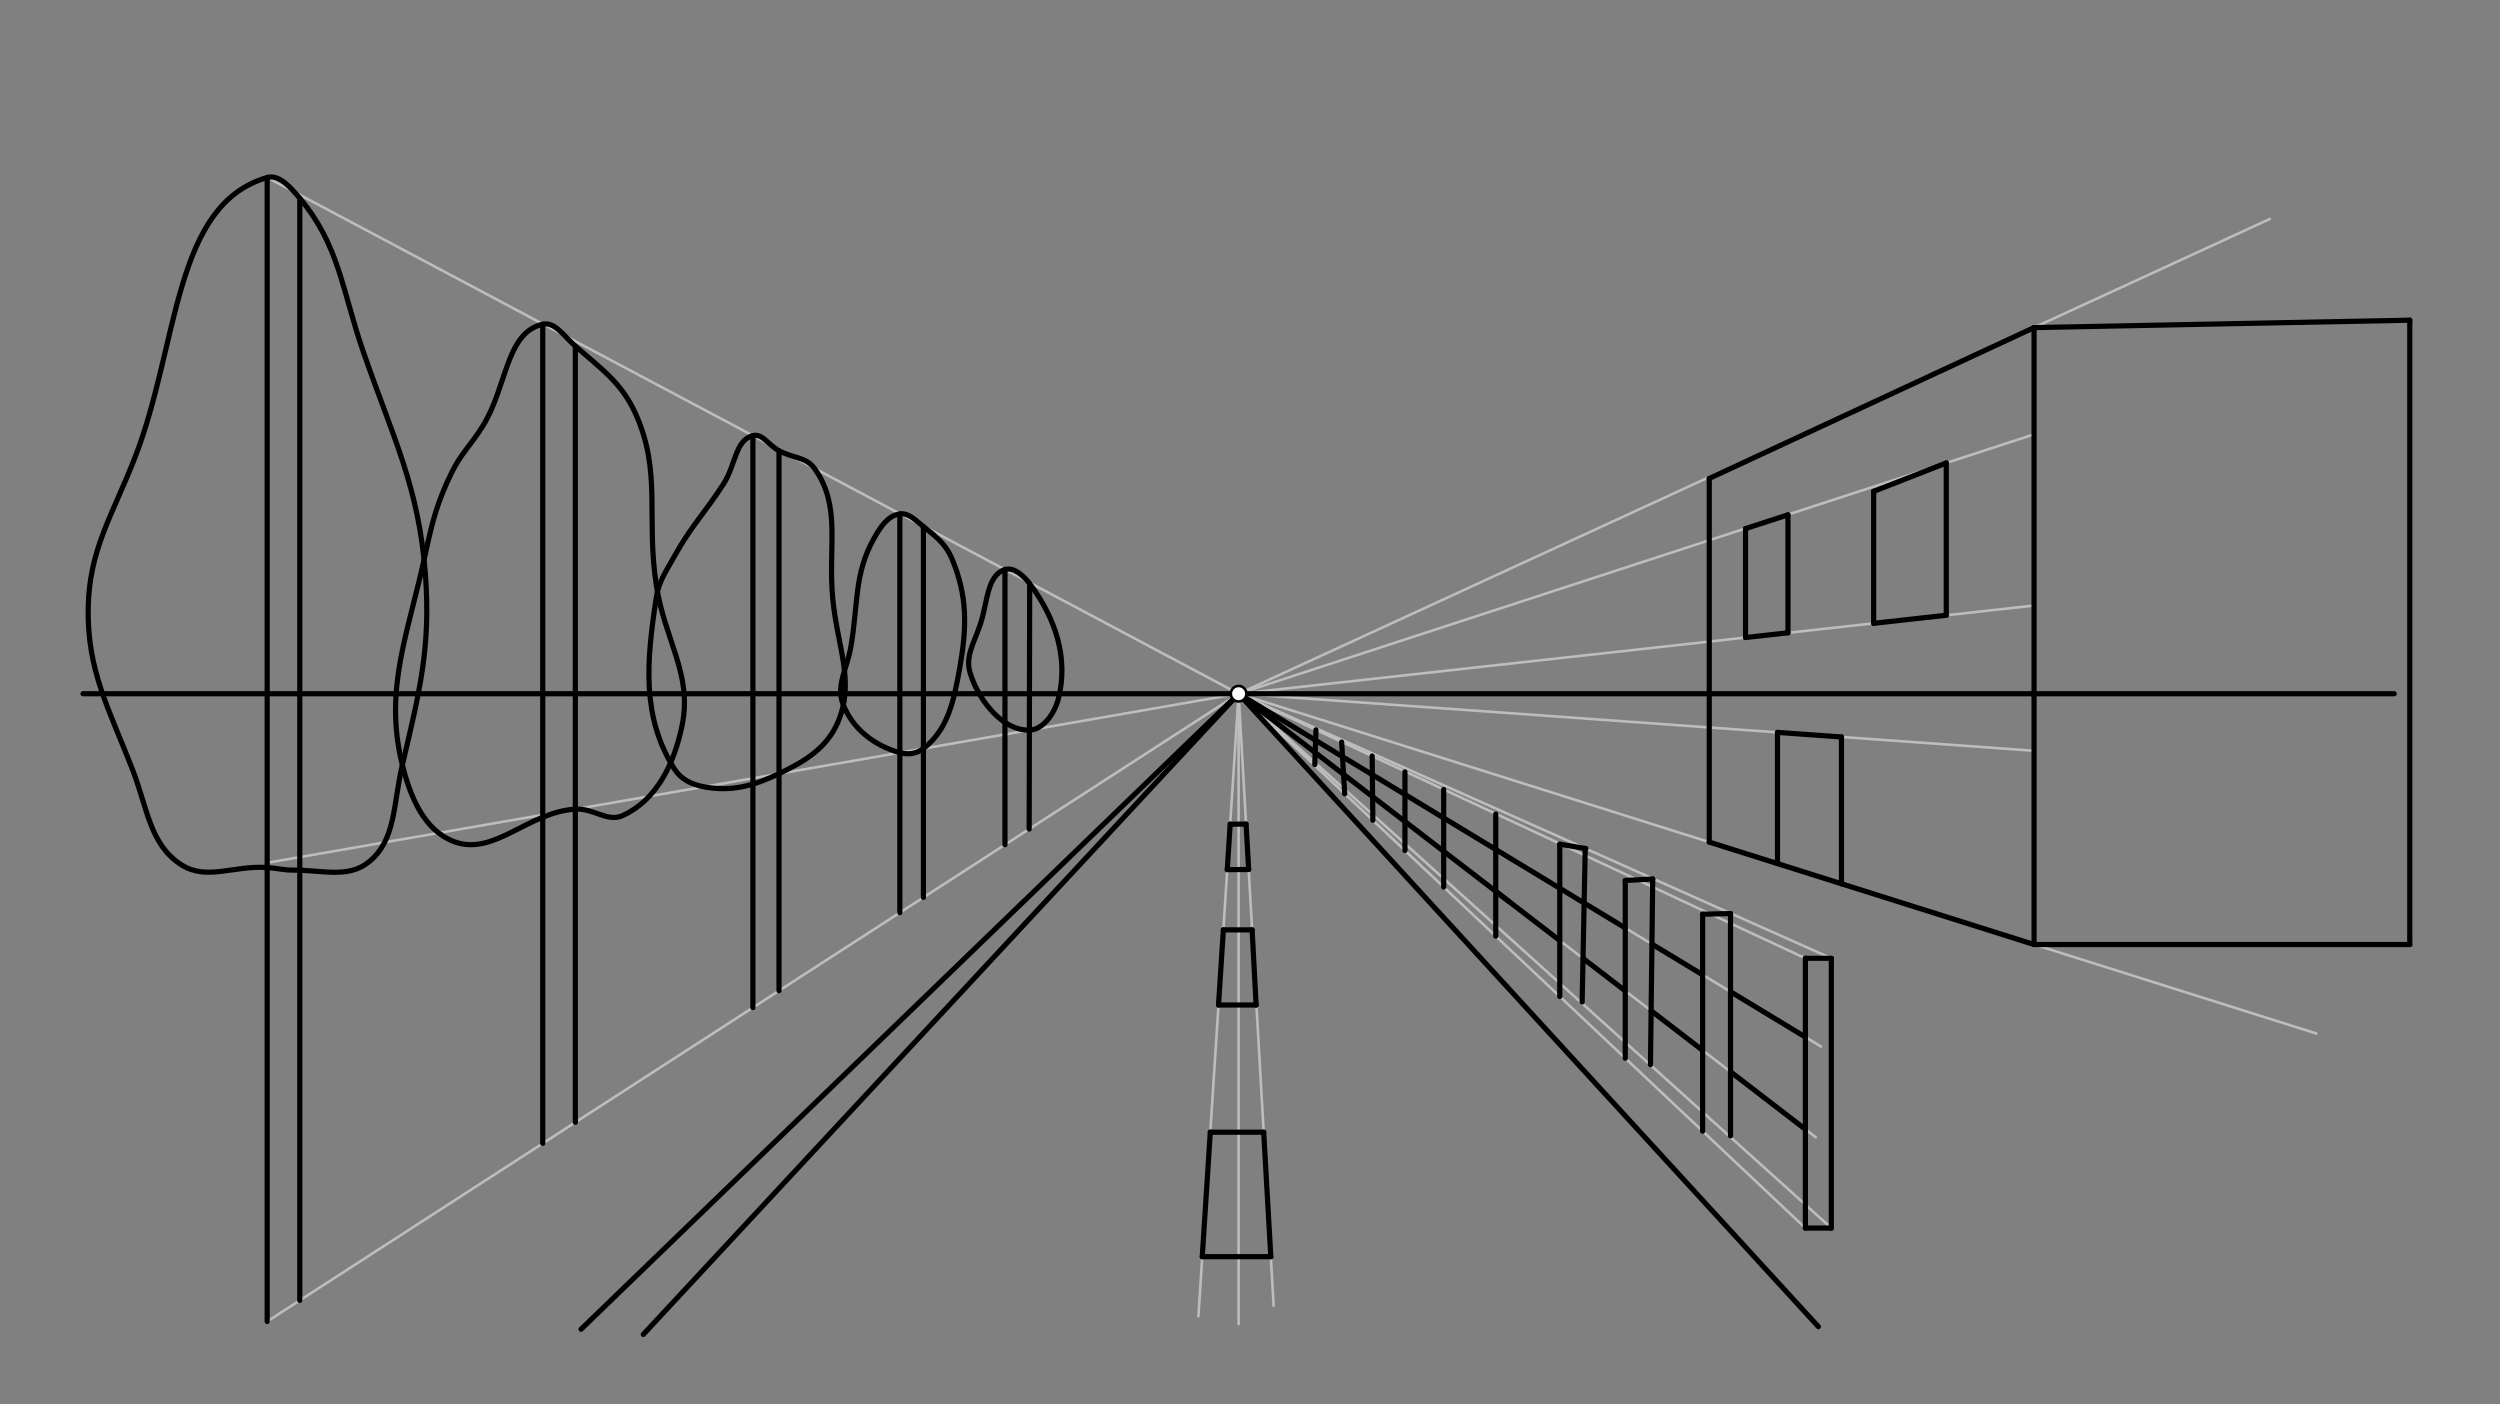 <svg xmlns="http://www.w3.org/2000/svg" class="svg--816" height="100%" preserveAspectRatio="xMidYMid meet" viewBox="0 0 963.78 541.417" width="100%"><rect x="0" y="0" width="963.78" height="541.417" fill="#808080" stroke="none"/><defs><marker id="marker-arrow" markerHeight="16" markerUnits="userSpaceOnUse" markerWidth="24" orient="auto-start-reverse" refX="24" refY="4" viewBox="0 0 24 8"><path d="M 0 0 L 24 4 L 0 8 z" stroke="inherit"></path></marker></defs><g class="aux-layer--949"><g class="element--733"><line stroke="#BDBDBD" stroke-dasharray="none" stroke-linecap="round" stroke-width="1" x1="477.5" x2="477.5" y1="510.438" y2="267.438"></line></g><g class="element--733"><line stroke="#BDBDBD" stroke-dasharray="none" stroke-linecap="round" stroke-width="1" x1="696" x2="477.5" y1="473.438" y2="267.438"></line></g><g class="element--733"><line stroke="#BDBDBD" stroke-dasharray="none" stroke-linecap="round" stroke-width="1" x1="696" x2="477.5" y1="369.438" y2="267.438"></line></g><g class="element--733"><line stroke="#BDBDBD" stroke-dasharray="none" stroke-linecap="round" stroke-width="1" x1="706" x2="477.5" y1="473.438" y2="267.438"></line></g><g class="element--733"><line stroke="#BDBDBD" stroke-dasharray="none" stroke-linecap="round" stroke-width="1" x1="706" x2="477.5" y1="369.438" y2="267.438"></line></g><g class="element--733"><line stroke="#BDBDBD" stroke-dasharray="none" stroke-linecap="round" stroke-width="1" x1="477.5" x2="702" y1="267.438" y2="403.438"></line></g><g class="element--733"><line stroke="#BDBDBD" stroke-dasharray="none" stroke-linecap="round" stroke-width="1" x1="477.5" x2="700" y1="267.438" y2="438.438"></line></g><g class="element--733"><line stroke="#BDBDBD" stroke-dasharray="none" stroke-linecap="round" stroke-width="1" x1="477.5" x2="462" y1="267.438" y2="507.438"></line></g><g class="element--733"><line stroke="#BDBDBD" stroke-dasharray="none" stroke-linecap="round" stroke-width="1" x1="477.5" x2="491" y1="267.438" y2="503.438"></line></g><g class="element--733"><line stroke="#BDBDBD" stroke-dasharray="none" stroke-linecap="round" stroke-width="1" x1="477.5" x2="103" y1="267.438" y2="509.438"></line></g><g class="element--733"><line stroke="#BDBDBD" stroke-dasharray="none" stroke-linecap="round" stroke-width="1" x1="477.5" x2="224" y1="267.438" y2="512.438"></line></g><g class="element--733"><line stroke="#BDBDBD" stroke-dasharray="none" stroke-linecap="round" stroke-width="1" x1="103" x2="477.5" y1="68.438" y2="267.438"></line></g><g class="element--733"><line stroke="#BDBDBD" stroke-dasharray="none" stroke-linecap="round" stroke-width="1" x1="104" x2="477.5" y1="332.438" y2="267.438"></line></g><g class="element--733"><line stroke="#BDBDBD" stroke-dasharray="none" stroke-linecap="round" stroke-width="1" x1="477.5" x2="893" y1="267.438" y2="398.438"></line></g><g class="element--733"><line stroke="#BDBDBD" stroke-dasharray="none" stroke-linecap="round" stroke-width="1" x1="477.5" x2="875" y1="267.438" y2="84.438"></line></g><g class="element--733"><line stroke="#BDBDBD" stroke-dasharray="none" stroke-linecap="round" stroke-width="1" x1="477.5" x2="784.148" y1="267.438" y2="289.437"></line></g><g class="element--733"><line stroke="#BDBDBD" stroke-dasharray="none" stroke-linecap="round" stroke-width="1" x1="477.5" x2="783.967" y1="267.438" y2="167.499"></line></g><g class="element--733"><line stroke="#BDBDBD" stroke-dasharray="none" stroke-linecap="round" stroke-width="1" x1="477.5" x2="784.116" y1="267.438" y2="233.442"></line></g></g><g class="main-layer--75a"><g class="element--733"><line stroke="#000000" stroke-dasharray="none" stroke-linecap="round" stroke-width="2" x1="32" x2="923" y1="267.438" y2="267.438"></line></g><g class="element--733"><line stroke="#000000" stroke-dasharray="none" stroke-linecap="round" stroke-width="2" x1="477.5" x2="248" y1="267.438" y2="514.438"></line></g><g class="element--733"><line stroke="#000000" stroke-dasharray="none" stroke-linecap="round" stroke-width="2" x1="477.5" x2="701" y1="267.438" y2="511.437"></line></g><g class="element--733"><line stroke="#000000" stroke-dasharray="none" stroke-linecap="round" stroke-width="2" x1="696" x2="696" y1="473.438" y2="369.438"></line></g><g class="element--733"><line stroke="#000000" stroke-dasharray="none" stroke-linecap="round" stroke-width="2" x1="696" x2="706" y1="369.438" y2="369.438"></line></g><g class="element--733"><line stroke="#000000" stroke-dasharray="none" stroke-linecap="round" stroke-width="2" x1="706" x2="706" y1="369.438" y2="473.438"></line></g><g class="element--733"><line stroke="#000000" stroke-dasharray="none" stroke-linecap="round" stroke-width="2" x1="706" x2="696" y1="473.438" y2="473.438"></line></g><g class="element--733"><line stroke="#000000" stroke-dasharray="none" stroke-linecap="round" stroke-width="2" x1="656.386" x2="656.386" y1="436.089" y2="352.438"></line></g><g class="element--733"><line stroke="#000000" stroke-dasharray="none" stroke-linecap="round" stroke-width="2" x1="626.557" x2="626.557" y1="407.968" y2="339.438"></line></g><g class="element--733"><line stroke="#000000" stroke-dasharray="none" stroke-linecap="round" stroke-width="2" x1="601.312" x2="601.312" y1="384.167" y2="325.451"></line></g><g class="element--733"><line stroke="#000000" stroke-dasharray="none" stroke-linecap="round" stroke-width="2" x1="576.627" x2="576.627" y1="360.894" y2="313.842"></line></g><g class="element--733"><line stroke="#000000" stroke-dasharray="none" stroke-linecap="round" stroke-width="2" x1="556.555" x2="556.555" y1="341.97" y2="304.359"></line></g><g class="element--733"><line stroke="#000000" stroke-dasharray="none" stroke-linecap="round" stroke-width="2" x1="541.626" x2="541.626" y1="327.895" y2="297.563"></line></g><g class="element--733"><line stroke="#000000" stroke-dasharray="none" stroke-linecap="round" stroke-width="2" x1="529.253" x2="528.984" y1="316.23" y2="291.465"></line></g><g class="element--733"><line stroke="#000000" stroke-dasharray="none" stroke-linecap="round" stroke-width="2" x1="518.408" x2="517.221" y1="306.005" y2="286.078"></line></g><g class="element--733"><line stroke="#000000" stroke-dasharray="none" stroke-linecap="round" stroke-width="2" x1="507.316" x2="506.865" y1="281.356" y2="294.754"></line></g><g class="element--733"><line stroke="#000000" stroke-dasharray="none" stroke-linecap="round" stroke-width="2" x1="656.386" x2="667.134" y1="352.438" y2="352.185"></line></g><g class="element--733"><line stroke="#000000" stroke-dasharray="none" stroke-linecap="round" stroke-width="2" x1="667.134" x2="667.134" y1="352.185" y2="437.87"></line></g><g class="element--733"><line stroke="#000000" stroke-dasharray="none" stroke-linecap="round" stroke-width="2" x1="626.557" x2="637.145" y1="339.438" y2="338.872"></line></g><g class="element--733"><line stroke="#000000" stroke-dasharray="none" stroke-linecap="round" stroke-width="2" x1="637.145" x2="636.277" y1="338.872" y2="410.42"></line></g><g class="element--733"><line stroke="#000000" stroke-dasharray="none" stroke-linecap="round" stroke-width="2" x1="601.312" x2="611.396" y1="325.451" y2="327.131"></line></g><g class="element--733"><line stroke="#000000" stroke-dasharray="none" stroke-linecap="round" stroke-width="2" x1="611.124" x2="609.936" y1="327.086" y2="386.254"></line></g><g class="element--733"><line stroke="#000000" stroke-dasharray="none" stroke-linecap="round" stroke-width="2" x1="667.134" x2="696" y1="382.316" y2="399.803"></line></g><g class="element--733"><line stroke="#000000" stroke-dasharray="none" stroke-linecap="round" stroke-width="2" x1="667.134" x2="696" y1="413.179" y2="435.363"></line></g><g class="element--733"><line stroke="#000000" stroke-dasharray="none" stroke-linecap="round" stroke-width="2" x1="636.84" x2="656.386" y1="363.964" y2="375.805"></line></g><g class="element--733"><line stroke="#000000" stroke-dasharray="none" stroke-linecap="round" stroke-width="2" x1="636.529" x2="656.386" y1="389.658" y2="404.918"></line></g><g class="element--733"><line stroke="#000000" stroke-dasharray="none" stroke-linecap="round" stroke-width="2" x1="610.701" x2="626.557" y1="348.13" y2="357.735"></line></g><g class="element--733"><line stroke="#000000" stroke-dasharray="none" stroke-linecap="round" stroke-width="2" x1="610.273" x2="626.557" y1="369.479" y2="381.994"></line></g><g class="element--733"><line stroke="#000000" stroke-dasharray="none" stroke-linecap="round" stroke-width="2" x1="576.627" x2="610.701" y1="327.488" y2="348.13"></line></g><g class="element--733"><line stroke="#000000" stroke-dasharray="none" stroke-linecap="round" stroke-width="2" x1="576.627" x2="601.312" y1="343.621" y2="362.592"></line></g><g class="element--733"><line stroke="#000000" stroke-dasharray="none" stroke-linecap="round" stroke-width="2" x1="556.555" x2="576.627" y1="315.328" y2="327.488"></line></g><g class="element--733"><line stroke="#000000" stroke-dasharray="none" stroke-linecap="round" stroke-width="2" x1="556.555" x2="581.582" y1="328.194" y2="347.429"></line></g><g class="element--733"><line stroke="#000000" stroke-dasharray="none" stroke-linecap="round" stroke-width="2" x1="556.555" x2="477.5" y1="328.194" y2="267.438"></line></g><g class="element--733"><line stroke="#000000" stroke-dasharray="none" stroke-linecap="round" stroke-width="2" x1="556.555" x2="477.5" y1="315.328" y2="267.438"></line></g><g class="element--733"><line stroke="#000000" stroke-dasharray="none" stroke-linecap="round" stroke-width="2" x1="463.481" x2="489.915" y1="484.469" y2="484.469"></line></g><g class="element--733"><line stroke="#000000" stroke-dasharray="none" stroke-linecap="round" stroke-width="2" x1="466.581" x2="487.166" y1="436.475" y2="436.475"></line></g><g class="element--733"><line stroke="#000000" stroke-dasharray="none" stroke-linecap="round" stroke-width="2" x1="466.583" x2="463.483" y1="436.475" y2="484.469"></line></g><g class="element--733"><line stroke="#000000" stroke-dasharray="none" stroke-linecap="round" stroke-width="2" x1="487.166" x2="489.915" y1="436.475" y2="484.469"></line></g><g class="element--733"><line stroke="#000000" stroke-dasharray="none" stroke-linecap="round" stroke-width="2" x1="469.75" x2="484.25" y1="387.438" y2="387.438"></line></g><g class="element--733"><line stroke="#000000" stroke-dasharray="none" stroke-linecap="round" stroke-width="2" x1="471.618" x2="482.709" y1="358.478" y2="358.478"></line></g><g class="element--733"><line stroke="#000000" stroke-dasharray="none" stroke-linecap="round" stroke-width="2" x1="471.62" x2="469.75" y1="358.478" y2="387.438"></line></g><g class="element--733"><line stroke="#000000" stroke-dasharray="none" stroke-linecap="round" stroke-width="2" x1="484.25" x2="482.708" y1="387.438" y2="358.478"></line></g><g class="element--733"><line stroke="#000000" stroke-dasharray="none" stroke-linecap="round" stroke-width="2" x1="473.12" x2="481.376" y1="335.252" y2="335.203"></line></g><g class="element--733"><line stroke="#000000" stroke-dasharray="none" stroke-linecap="round" stroke-width="2" x1="474.252" x2="480.375" y1="317.729" y2="317.703"></line></g><g class="element--733"><line stroke="#000000" stroke-dasharray="none" stroke-linecap="round" stroke-width="2" x1="474.252" x2="473.12" y1="317.729" y2="335.252"></line></g><g class="element--733"><line stroke="#000000" stroke-dasharray="none" stroke-linecap="round" stroke-width="2" x1="481.376" x2="480.375" y1="335.203" y2="317.703"></line></g><g class="element--733"><line stroke="#000000" stroke-dasharray="none" stroke-linecap="round" stroke-width="2" x1="103" x2="103" y1="509.438" y2="68.438"></line></g><g class="element--733"><line stroke="#000000" stroke-dasharray="none" stroke-linecap="round" stroke-width="2" x1="224" x2="477.5" y1="512.438" y2="267.438"></line></g><g class="element--733"><line stroke="#000000" stroke-dasharray="none" stroke-linecap="round" stroke-width="2" x1="115.568" x2="115.568" y1="501.316" y2="76.438"></line></g><g class="element--733"><line stroke="#000000" stroke-dasharray="none" stroke-linecap="round" stroke-width="2" x1="209.229" x2="209.229" y1="440.793" y2="125.007"></line></g><g class="element--733"><line stroke="#000000" stroke-dasharray="none" stroke-linecap="round" stroke-width="2" x1="221.797" x2="221.797" y1="432.671" y2="133.438"></line></g><g class="element--733"><line stroke="#000000" stroke-dasharray="none" stroke-linecap="round" stroke-width="2" x1="290.25" x2="290.25" y1="388.438" y2="167.938"></line></g><g class="element--733"><line stroke="#000000" stroke-dasharray="none" stroke-linecap="round" stroke-width="2" x1="300.319" x2="300.319" y1="381.931" y2="173.761"></line></g><g class="element--733"><line stroke="#000000" stroke-dasharray="none" stroke-linecap="round" stroke-width="2" x1="346.9" x2="346.9" y1="351.83" y2="198.128"></line></g><g class="element--733"><line stroke="#000000" stroke-dasharray="none" stroke-linecap="round" stroke-width="2" x1="355.984" x2="355.984" y1="345.96" y2="202.993"></line></g><g class="element--733"><line stroke="#000000" stroke-dasharray="none" stroke-linecap="round" stroke-width="2" x1="387.425" x2="387.425" y1="325.643" y2="219.544"></line></g><g class="element--733"><line stroke="#000000" stroke-dasharray="none" stroke-linecap="round" stroke-width="2" x1="396.759" x2="396.955" y1="319.612" y2="225.032"></line></g><g class="element--733"><path d="M 103 68.438 C 66.687 78.934, 69.033 132.66, 52 176.438 C 43.339 198.697, 34.377 211.798, 34 234.438 C 33.601 258.404, 41.907 273.063, 51 296.438 C 56.883 311.56, 57.724 325.684, 70 333.438 C 79.745 339.592, 89.931 333.587, 103 334.438 C 106.978 334.696, 109.077 335.444, 113 335.438 C 124.38 335.418, 134.079 338.687, 142 332.438 C 152.654 324.031, 151.524 310.318, 155 295.438 C 161.606 267.152, 166.145 249.775, 164 221.438 C 161.431 187.496, 151.486 168.712, 140 135.438 C 131.785 111.639, 130.791 94.575, 115.568 76.438 C 112.016 72.206, 107.566 67.118, 103 68.438" fill="none" stroke="#000000" stroke-linecap="round" stroke-width="2"></path></g><g class="element--733"><path d="M 209.229 125.007 C 194.851 128.279, 195.662 149.033, 186 164.438 C 181.433 171.72, 177.64 174.902, 174 182.438 C 168.519 193.783, 166.668 201.004, 164 213.438 C 157.326 244.545, 147.936 265.404, 155 294.438 C 158.125 307.282, 163.51 320.101, 175 324.438 C 190.436 330.263, 203.377 313.086, 221.797 311.937 C 228.784 311.502, 234.208 317.069, 240 314.438 C 253.202 308.439, 259.988 294.36, 263 279.438 C 266.949 259.869, 256.299 246.99, 253 225.438 C 249.007 199.346, 255.161 181.911, 245 159.438 C 239.674 147.658, 231.993 142.318, 221.797 133.438 C 217.369 129.581, 213.984 123.925, 209.229 125.007" fill="none" stroke="#000000" stroke-linecap="round" stroke-width="2"></path></g><g class="element--733"><path d="M 290.25 167.938 C 283.41 169.684, 283.655 179.195, 279 186.438 C 271.725 197.756, 266.397 202.847, 260 214.438 C 256.699 220.419, 254.001 223.961, 253 230.438 C 249.195 255.051, 247.339 276.48, 260 296.438 C 262.528 300.423, 266.565 302.418, 271.327 303.318 C 281.902 305.316, 290.389 303.013, 300.319 298.272 C 310.486 293.418, 318.755 288.331, 323 278.438 C 329.769 262.662, 322.725 249.349, 321 230.438 C 319.19 210.597, 324.382 194.988, 313.95 180.531 C 310.8 176.166, 305.642 176.619, 300.319 173.761 C 296.251 171.577, 293.925 166.999, 290.25 167.938" fill="none" stroke="#000000" stroke-linecap="round" stroke-width="2"></path></g><g class="element--733"><path d="M 387.425 219.574 C 380.446 221.834, 380.771 231.958, 378 240.438 C 375.65 247.629, 371.996 252.909, 374 259.438 C 377.276 270.109, 386.558 281.761, 396.838 281.475 C 402.156 281.327, 406.557 275.044, 408 269.438 C 412.023 253.81, 406.929 238.227, 396.955 225.032 C 394.562 221.865, 390.773 218.49, 387.425 219.574" fill="none" stroke="#000000" stroke-linecap="round" stroke-width="2"></path></g><g class="element--733"><path d="M 355.984 202.993 C 352.887 200.544, 350.379 197.667, 346.9 198.128 C 342.313 198.734, 339.478 203.045, 337 207.438 C 329.168 221.321, 330.936 232.666, 328 249.438 C 326.482 258.107, 322.216 264.127, 325 271.438 C 328.613 280.925, 336.951 287.438, 346.9 290.166 C 350.084 291.039, 353.41 290.583, 355.984 288.585 C 365.519 281.183, 367.752 270.096, 370 257.438 C 372.771 241.832, 373.018 229.754, 367 215.438 C 364.625 209.787, 360.979 206.941, 355.984 202.993" fill="none" stroke="#000000" stroke-linecap="round" stroke-width="2"></path></g><g class="element--733"><line stroke="#000000" stroke-dasharray="none" stroke-linecap="round" stroke-width="2" x1="658.936" x2="658.936" y1="324.641" y2="184.438"></line></g><g class="element--733"><line stroke="#000000" stroke-dasharray="none" stroke-linecap="round" stroke-width="2" x1="784.154" x2="784.154" y1="364.12" y2="126.292"></line></g><g class="element--733"><line stroke="#000000" stroke-dasharray="none" stroke-linecap="round" stroke-width="2" x1="784.154" x2="929" y1="364.12" y2="364.12"></line></g><g class="element--733"><line stroke="#000000" stroke-dasharray="none" stroke-linecap="round" stroke-width="2" x1="929" x2="929" y1="364.12" y2="123.438"></line></g><g class="element--733"><line stroke="#000000" stroke-dasharray="none" stroke-linecap="round" stroke-width="2" x1="658.936" x2="784.154" y1="324.641" y2="364.12"></line></g><g class="element--733"><line stroke="#000000" stroke-dasharray="none" stroke-linecap="round" stroke-width="2" x1="658.936" x2="784.154" y1="184.438" y2="126.292"></line></g><g class="element--733"><line stroke="#000000" stroke-dasharray="none" stroke-linecap="round" stroke-width="2" x1="784.154" x2="929" y1="126.292" y2="123.438"></line></g><g class="element--733"><line stroke="#000000" stroke-dasharray="none" stroke-linecap="round" stroke-width="2" x1="685.25" x2="685.25" y1="332.938" y2="282.342"></line></g><g class="element--733"><line stroke="#000000" stroke-dasharray="none" stroke-linecap="round" stroke-width="2" x1="709.913" x2="709.913" y1="340.713" y2="284.103"></line></g><g class="element--733"><line stroke="#000000" stroke-dasharray="none" stroke-linecap="round" stroke-width="2" x1="685.25" x2="709.913" y1="282.342" y2="284.111"></line></g><g class="element--733"><line stroke="#000000" stroke-dasharray="none" stroke-linecap="round" stroke-width="2" x1="672.926" x2="672.926" y1="245.77" y2="203.779"></line></g><g class="element--733"><line stroke="#000000" stroke-dasharray="none" stroke-linecap="round" stroke-width="2" x1="689.279" x2="689.279" y1="243.957" y2="198.478"></line></g><g class="element--733"><line stroke="#000000" stroke-dasharray="none" stroke-linecap="round" stroke-width="2" x1="722.317" x2="722.317" y1="240.294" y2="189.438"></line></g><g class="element--733"><line stroke="#000000" stroke-dasharray="none" stroke-linecap="round" stroke-width="2" x1="750.305" x2="750.305" y1="237.19" y2="178.472"></line></g><g class="element--733"><line stroke="#000000" stroke-dasharray="none" stroke-linecap="round" stroke-width="2" x1="672.926" x2="689.279" y1="203.779" y2="198.478"></line></g><g class="element--733"><line stroke="#000000" stroke-dasharray="none" stroke-linecap="round" stroke-width="2" x1="672.926" x2="689.279" y1="245.77" y2="243.957"></line></g><g class="element--733"><line stroke="#000000" stroke-dasharray="none" stroke-linecap="round" stroke-width="2" x1="722.317" x2="750.305" y1="189.438" y2="178.476"></line></g><g class="element--733"><line stroke="#000000" stroke-dasharray="none" stroke-linecap="round" stroke-width="2" x1="722.317" x2="750.305" y1="240.294" y2="237.19"></line></g><g class="element--733"><circle cx="477.5" cy="267.438" r="3" stroke="#000000" stroke-width="1" fill="#ffffff"></circle>}</g></g><g class="snaps-layer--ac6"></g><g class="temp-layer--52d"></g></svg>